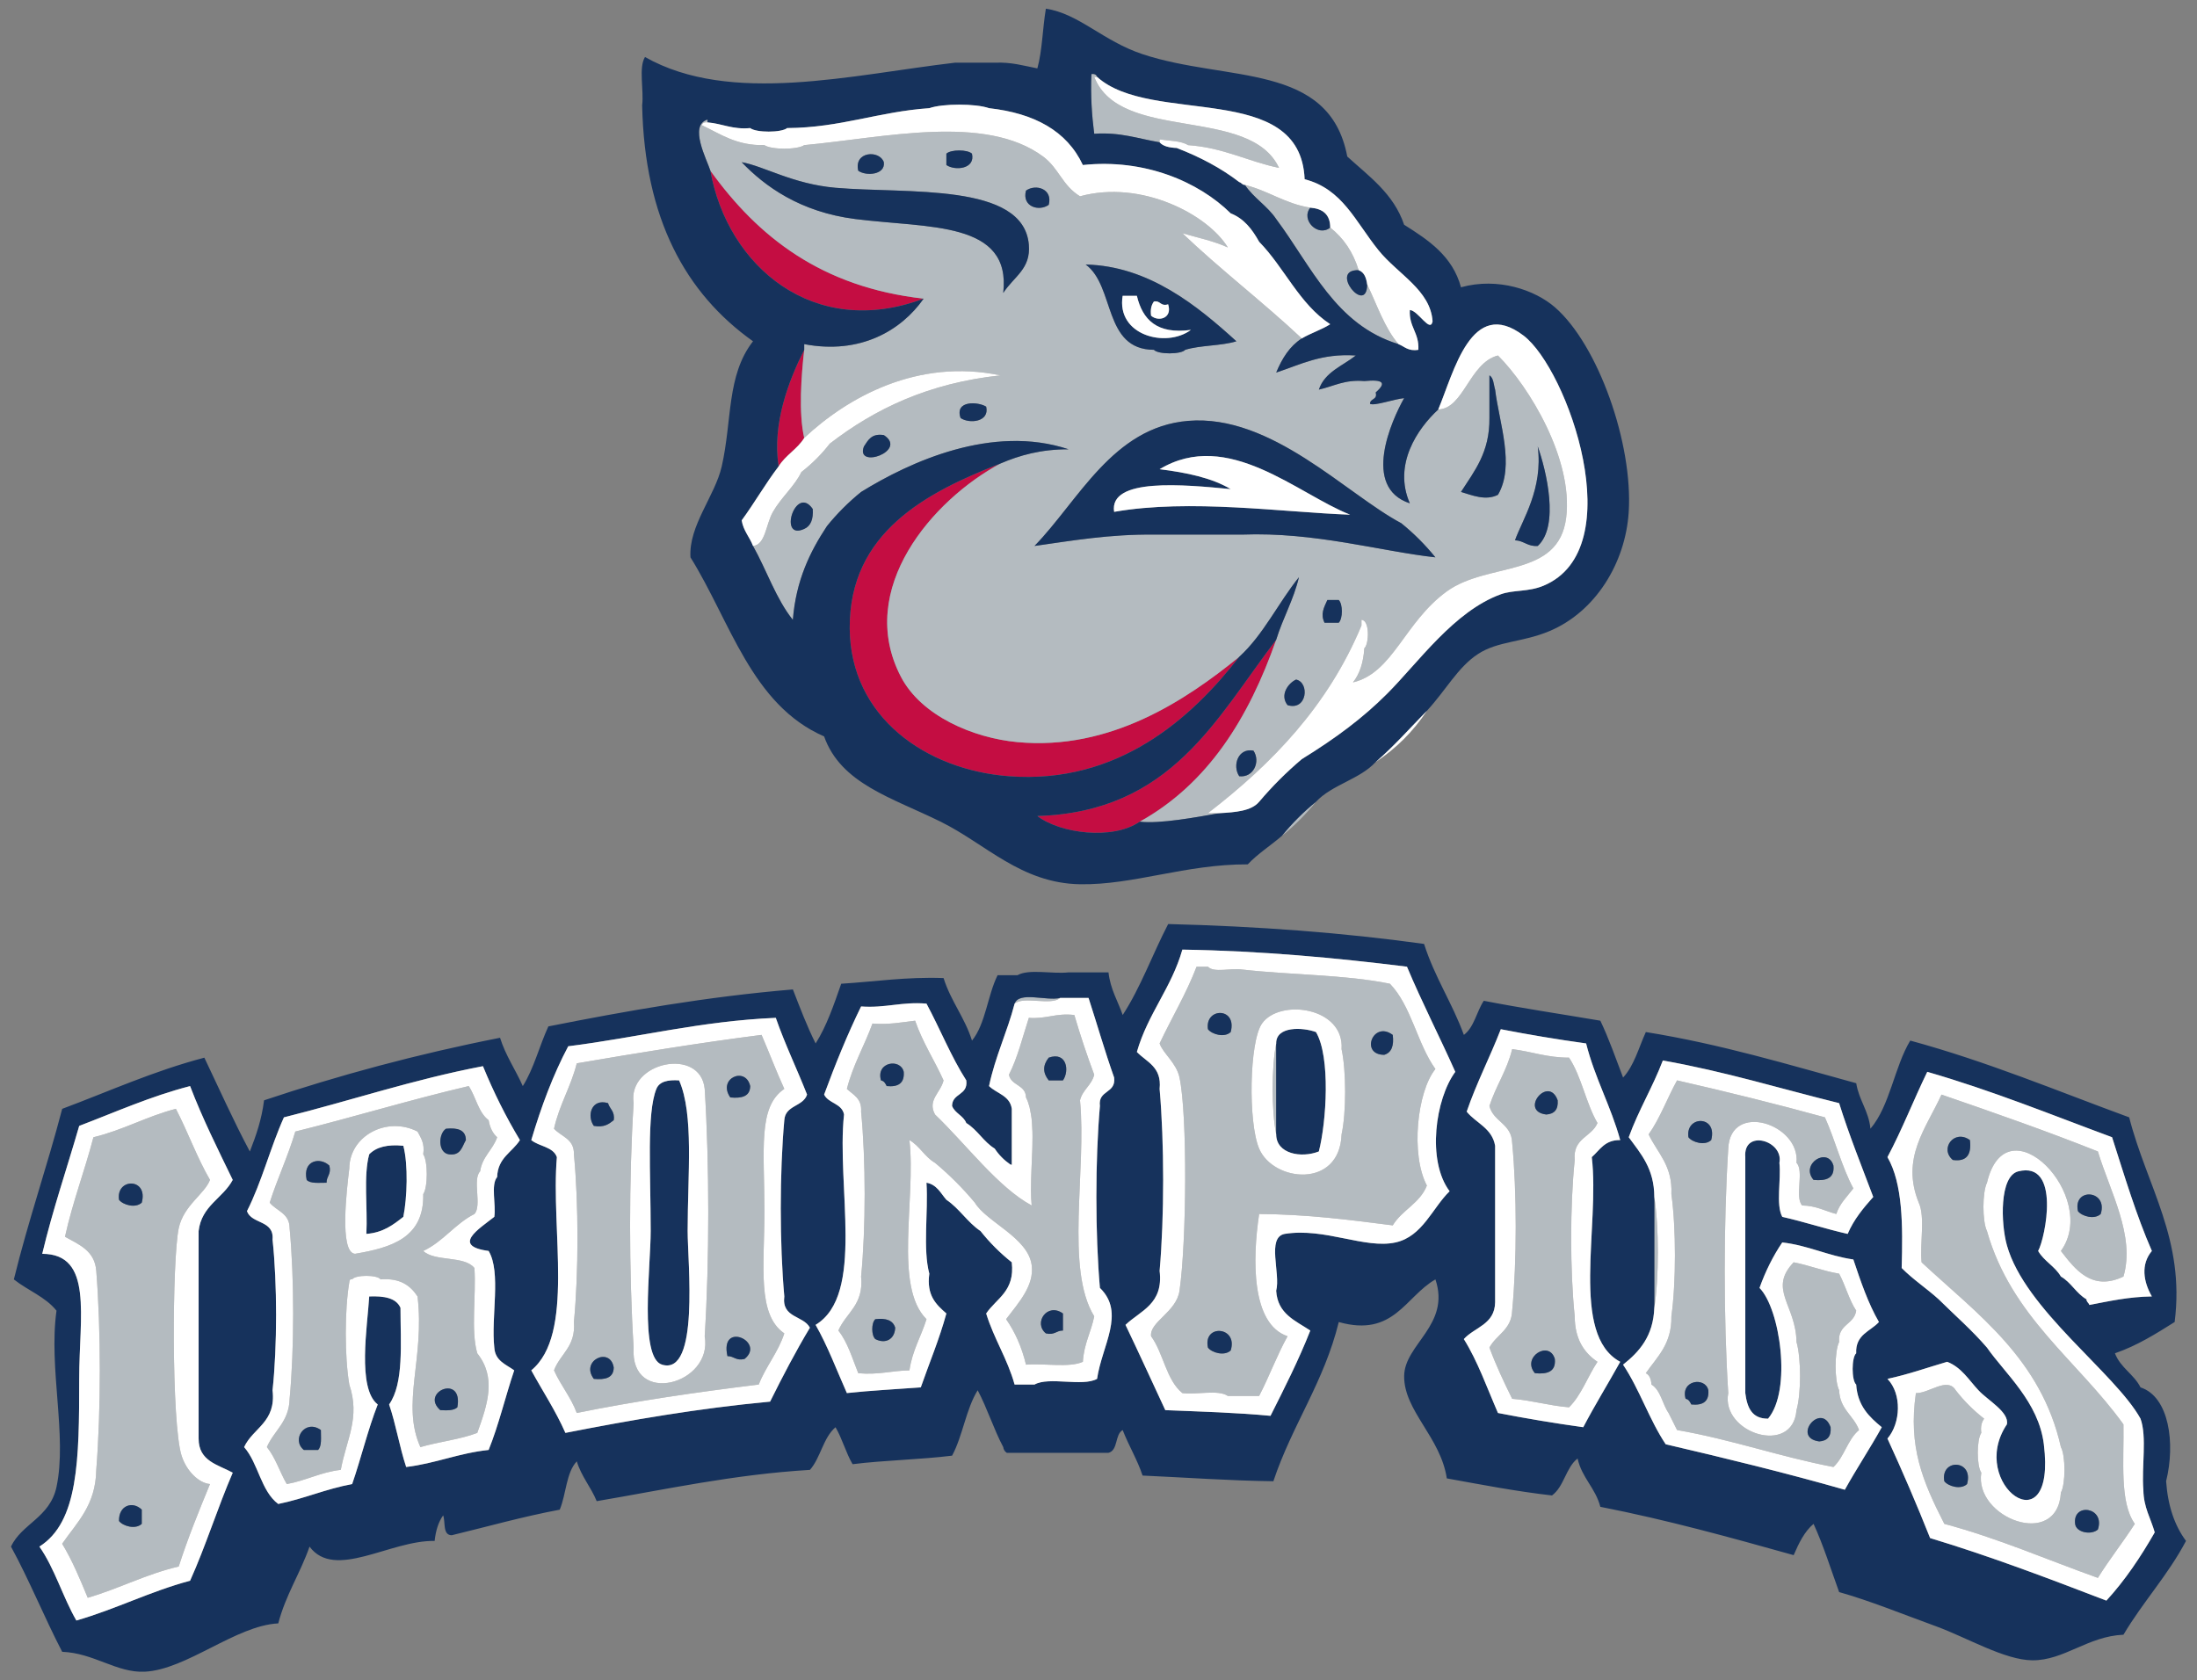 <?xml version="1.0" encoding="utf-8"?>
<!-- Generator: Adobe Illustrator 17.0.0, SVG Export Plug-In . SVG Version: 6.00 Build 0)  -->
<!DOCTYPE svg PUBLIC "-//W3C//DTD SVG 1.1//EN" "http://www.w3.org/Graphics/SVG/1.1/DTD/svg11.dtd">
<svg version="1.1" id="Layer_1" xmlns="http://www.w3.org/2000/svg" xmlns:xlink="http://www.w3.org/1999/xlink" x="0px" y="0px"
	 width="200px" height="153px" viewBox="0 0 200 153" style="enable-background:new 0 0 200 153;" xml:space="preserve">
<rect x="0" y="0" width="200" height="153" fill="#808080" stroke="none"/>
<path style="fill:#C40D42;" d="M116.175,58.249c-2.506,7.157-6.214,13.112-12.424,16.565c-2.468,1.7-7.252,1.071-9.317-0.517
	C106.655,73.922,110.715,65.385,116.175,58.249z M84.082,27.19c-9.307-1.045-15.077-5.629-19.412-11.647
	C66.211,24.23,74.079,30.956,84.082,27.19z M70.881,42.461c0.622-1.018,1.708-1.57,2.329-2.588c-0.523-2.264-0.262-5.71,0-8.023
	C71.822,34.602,70.272,38.572,70.881,42.461z M112.811,59.802c-4.855,3.945-11.727,8.554-20.188,7.765
	c-4.032-0.376-8.758-2.39-10.612-5.953c-4.157-7.989,2.901-16.115,9.059-19.412c-6.73,2.619-13.777,6.283-13.718,15.012
	c0.055,8.073,6.939,12.885,14.494,13.459C101.788,71.427,108.496,65.368,112.811,59.802z"/>
<path style="fill:#B4BBC0;" d="M193.305,129.685c-4.184-5.824-10.213-9.804-12.424-17.6c-0.43-0.871-0.43-3.529,0-4.4
	c1.781-7.531,10.3,1.285,6.73,6.212c1.269,1.638,2.804,3.717,5.694,2.329c1.084-3.691-1.205-7.692-2.329-11.388
	c-4.626-1.845-9.422-3.52-14.236-5.177c-1.402,3.087-3.717,5.762-2.071,9.836c0.601,1.297,0.09,3.707,0.26,5.434
	c5.098,4.737,10.875,8.796,12.682,16.824c0.43,0.786,0.43,3.356,0,4.142c-0.314,5.214-7.922,2.306-7.247-1.812
	c-0.43-0.615-0.43-3.008,0-3.623c-0.083-0.601,0.042-0.994,0.259-1.294c-0.972-0.755-1.834-1.617-2.588-2.588
	c-0.759-1.25-2.436,0.296-3.624,0.259c-0.708,4.881,0.603,8.02,2.588,11.905c4.966,1.333,9.334,3.263,13.977,4.918
	c1.061-1.7,2.283-3.238,3.365-4.918C192.935,136.784,193.361,132.994,193.305,129.685z M191.234,110.532
	c-0.573,0.542-1.724,0.203-2.071-0.26C188.685,108.089,191.934,108.333,191.234,110.532z M177.775,105.614
	c-1.235-1.015,0.123-2.844,1.553-1.811C179.48,105.077,179.077,105.795,177.775,105.614z M179.069,135.12
	c-0.572,0.542-1.724,0.203-2.071-0.259C176.62,132.779,179.706,132.858,179.069,135.12z M190.976,139.261
	c-0.609,0.532-1.989,0.268-2.071-0.518C188.663,136.78,191.676,137.205,190.976,139.261z M97.799,92.414
	c-1.668-0.202-2.549,0.384-4.141,0.259c-0.572,1.757-1.023,3.636-1.812,5.177c0.193,1.014,1.526,0.889,1.553,2.07
	c0.138,0.269,0.242,0.573,0.326,0.896c0.027,0.106,0.044,0.224,0.066,0.334c0.047,0.231,0.091,0.463,0.118,0.712
	c0.015,0.136,0.025,0.278,0.035,0.419c0.018,0.248,0.034,0.498,0.04,0.758c0.003,0.142,0.006,0.286,0.006,0.432
	c0,0.292-0.002,0.589-0.011,0.89c-0.003,0.11-0.005,0.219-0.009,0.33c-0.04,1.142-0.11,2.314-0.114,3.42
	c0,0.106-0.005,0.216-0.004,0.32c0,0.001,0,0.003,0,0.004s0,0.001,0,0.001s0,0,0,0.001c0.004,0.456,0.022,0.9,0.065,1.318
	c-3.041-1.627-5.975-5.58-8.8-8.282c-0.723-1.316,0.528-1.999,0.776-3.106c-0.832-1.842-1.9-3.449-2.588-5.435
	c-1.23,0.15-2.387,0.374-3.882,0.259c-0.734,2.027-1.773,3.749-2.329,5.954c0.577,0.544,1.381,0.861,1.294,2.07
	c0.431,4.401,0.431,10.611,0,15.012c0.261,2.59-1.371,3.288-2.071,4.917c0.843,1.054,1.267,2.528,1.812,3.883
	c1.81,0.17,3.047-0.232,4.659-0.26c0.259-1.812,1.064-3.077,1.553-4.659c-2.996-2.957-0.951-10.956-1.553-16.305
	c0.933,0.534,1.397,1.536,2.33,2.07c1.316,1.1,2.523,2.308,3.623,3.624c1.058,1.771,4.845,3.172,5.176,5.694
	c0.242,1.839-1.152,3.374-2.329,4.917c0.818,1.167,1.425,2.544,1.812,4.142c1.672-0.14,3.924,0.3,5.176-0.26
	c0.093-1.631,0.747-2.704,1.035-4.14c-2.666-4.322-0.681-13.295-1.294-19.67c0.238-0.97,1.055-1.362,1.294-2.329
	C98.953,96.091,98.348,94.281,97.799,92.414z M79.682,121.92c-0.369-0.345-0.369-1.467,0-1.812c0.986-0.122,1.616,0.11,1.812,0.777
	C81.449,121.971,80.579,122.385,79.682,121.92z M80.717,98.884c-0.115-0.23-0.227-0.462-0.518-0.517
	c-0.485-1.698,1.793-2.029,2.07-0.777C82.35,98.62,81.773,98.992,80.717,98.884z M96.764,121.143
	c-0.61-0.006-0.762,0.446-1.553,0.259c-1.166-0.945,0.12-2.847,1.553-1.811C96.764,120.108,96.764,120.626,96.764,121.143z
	 M96.764,98.367c-0.431,0-0.863,0-1.294,0c-0.554-0.695-0.554-1.375,0-2.071C97.121,95.714,97.37,97.507,96.764,98.367z
	 M92.364,91.379c0.41-1.143,2.886-0.22,4.142-0.518C95.68,91.589,93.204,90.666,92.364,91.379z M91.583,132.229
	c0.017,0.016,0.037,0.029,0.056,0.044c-0.017,0-0.034,0-0.052,0C91.59,132.254,91.581,132.247,91.583,132.229L91.583,132.229z
	 M19.117,107.426c-1.178-2.015-2.013-4.371-3.106-6.471c-2.673,0.691-4.793,1.937-7.506,2.588c-0.801,3.081-1.887,5.878-2.588,9.059
	c1.272,0.713,2.707,1.262,2.847,3.106c0.431,5.436,0.431,12.682,0,18.118c-0.048,3.23-1.766,4.791-3.106,6.729
	c0.916,1.5,1.622,3.21,2.329,4.918c2.874-0.836,5.277-2.143,8.283-2.848c0.84-2.611,1.84-5.061,2.847-7.506
	c-1.018-0.084-2.145-1.187-2.588-2.588c-0.93-2.941-0.859-17.884-0.259-20.706C16.713,109.744,18.629,108.716,19.117,107.426z
	 M12.905,138.743c-0.573,0.542-1.724,0.203-2.07-0.259c-0.044-1.417,1.23-1.855,2.07-1.035
	C12.905,137.881,12.905,138.312,12.905,138.743z M12.905,109.497c-0.573,0.542-1.724,0.203-2.07-0.259
	C10.535,107.233,13.523,107.215,12.905,109.497z M71.399,99.144c-0.731-1.598-1.368-3.291-2.071-4.918
	c-5.736,0.734-11.295,1.646-16.823,2.589c-0.534,2.14-1.587,3.762-2.071,5.953c0.653,0.727,1.849,0.911,1.812,2.329
	c0.431,4.487,0.431,10.783,0,15.27c0.181,2.252-1.249,2.892-1.812,4.4c0.61,1.375,1.535,2.435,2.071,3.882
	c5.304-1.079,10.877-1.89,16.565-2.588c0.658-1.672,1.755-2.904,2.329-4.659c-2.501-1.716-1.812-6.095-1.812-11.13
	C69.587,104.647,68.971,100.772,71.399,99.144z M68.293,98.884c-0.008,0.941-0.761,1.137-1.812,1.035
	C65.283,98.194,67.879,97.05,68.293,98.884z M54.058,125.544c-1.263-1.663,1.499-2.971,1.812-1.035
	C55.861,125.449,55.108,125.645,54.058,125.544z M54.058,102.509c-0.658-0.912-0.229-2.525,1.294-2.071
	c0.149,0.541,0.642,0.739,0.518,1.553C55.437,102.334,55.002,102.677,54.058,102.509z M57.681,122.697
	c-0.431-6.817-0.431-15.443,0-22.259c-0.584-3.744,6.084-5.159,6.47-1.294c0.432,6.902,0.432,15.615,0,22.517
	C64.93,126.061,57.325,128.099,57.681,122.697z M67.776,123.731c-0.791,0.187-0.943-0.264-1.553-0.259
	C65.492,120.224,69.732,122.167,67.776,123.731z M142.575,47.12c0.65-5.281-3.357-11.905-6.211-14.753
	c-2.611,0.669-3.097,4.839-5.436,4.918c-1.883,1.733-4.128,5.008-2.588,8.541c-4.405-1.448-1.662-7.55-0.518-9.577
	c-0.95,0.095-2.705,0.733-3.105,0.518c0.003-0.515,0.706-0.329,0.517-1.035c1.011-0.885,0.688-1.207-1.035-1.035
	c-1.796-0.158-2.799,0.48-4.14,0.776c0.544-1.612,2.161-2.152,3.364-3.106c-3.144-0.21-5.036,0.83-7.247,1.553
	c0.53-1.281,1.224-2.399,2.329-3.106c-3.514-3.302-7.385-6.247-10.87-9.576c1.405,0.406,2.902,0.721,4.14,1.294
	c-1.835-3.009-7.88-6.179-13.459-4.659c-1.628-0.999-1.915-2.55-3.365-3.623c-5.282-3.912-14.505-1.705-21.741-1.035
	c-0.615,0.43-3.008,0.43-3.623,0c-2.56,0.057-3.989-1.014-5.694-1.812c0.057-0.202,0.217-0.301,0.518-0.259c0-0.086,0-0.172,0-0.259
	c-1.74,0.512-0.051,3.674,0.259,4.659c4.335,6.018,10.105,10.601,19.412,11.647c-2.029,2.907-5.784,5.114-10.871,4.142
	c0,0.173,0,0.345,0,0.518c-0.262,2.314-0.523,5.759,0,8.023c3.935-3.694,10.321-7.281,17.859-5.694
	c-6.548,0.699-11.439,3.055-15.53,6.212c-0.754,0.971-1.617,1.834-2.588,2.588c-0.608,1.277-1.85,2.326-2.588,3.624
	c-0.66,1.16-0.67,2.991-1.812,3.106c1.241,2.21,2.089,4.813,3.624,6.729c0.285-3.597,1.56-6.204,3.106-8.541
	c0.927-1.144,1.962-2.179,3.106-3.106c4.438-2.743,11.946-6.196,18.894-3.883c-2.514-0.012-4.46,0.544-6.212,1.294
	c-6.158,3.297-13.216,11.424-9.059,19.412c1.854,3.563,6.579,5.577,10.612,5.953c8.461,0.789,15.333-3.82,20.188-7.765
	c2.21-2.017,3.548-4.907,5.436-7.247c-0.498,2.089-1.464,3.712-2.071,5.694c-2.506,7.157-6.214,13.112-12.424,16.565
	c1.851,0.209,5.117-0.402,7.248-0.776c-0.345,0-0.691,0-1.035,0c5.847-4.507,10.935-9.771,13.976-17.082c0-0.173,0-0.346,0-0.518
	c0.773,0.018,0.692,2.221,0.259,2.589c-0.082,1.297-0.422,2.338-1.035,3.105c3.665-0.877,4.668-5.468,8.542-8.283
	C135.454,51.126,141.893,52.673,142.575,47.12z M73.211,48.156c-2.408,1.117-0.793-4.103,0.777-1.812
	C74.046,47.264,73.813,47.894,73.211,48.156z M78.646,40.649c0.379-0.57,0.686-1.212,1.812-1.035
	C82.691,41.058,77.833,42.761,78.646,40.649z M87.446,38.061c-0.571-1.64,1.621-1.491,2.329-1.035
	C90.103,38.422,88.248,38.609,87.446,38.061z M86.152,13.99c0.42-0.389,1.91-0.389,2.329,0c0.328,1.396-1.528,1.584-2.329,1.036
	C86.152,14.681,86.152,14.336,86.152,13.99z M80.458,14.767c0.159,1.158-1.625,1.292-2.329,0.777
	C77.71,13.762,80.079,13.64,80.458,14.767z M91.328,26.673c0.756-6.566-6.777-5.885-13.459-6.729
	c-5.032-0.637-8.251-2.983-10.352-5.177c2.043,0.364,4.654,1.991,8.541,2.329c6.505,0.567,17.111-0.51,17.6,5.177
	C93.849,24.487,92.33,25.145,91.328,26.673z M95.47,18.649c-0.889,0.635-2.462,0.166-2.071-1.294
	C94.287,16.72,95.861,17.19,95.47,18.649z M112.811,70.673c-0.642-0.963-0.112-2.594,1.294-2.329
	C114.775,69.335,114.113,70.833,112.811,70.673z M112.552,31.073c-1.382,0.431-3.276,0.347-4.659,0.777
	c-0.363,0.429-2.485,0.429-2.848,0c-4.637-0.022-3.522-5.796-6.211-7.765C104.576,24.209,109.028,27.867,112.552,31.073z
	 M117.211,64.202c-0.743-0.932,0.083-2.025,0.777-2.329C119.241,62.142,118.995,64.744,117.211,64.202z M121.869,56.697
	c-0.432,0-0.862,0-1.294,0c-0.379-0.793-0.07-1.349,0.259-2.071c0.345,0,0.69,0,1.035,0
	C122.251,55.002,122.251,56.319,121.869,56.697z M113.069,48.673c-2.675,0-5.349,0-8.023,0c-4.008-0.04-7.396,0.541-10.871,1.035
	c4.014-4.126,7.116-10.813,13.977-11.388c7.581-0.635,14.367,6.636,19.412,9.318c1.144,0.927,2.179,1.962,3.106,3.106
	C125.695,50.197,119.709,48.419,113.069,48.673z M136.364,45.049c-1.118,0.575-2.367,0.036-3.365-0.259
	c1.21-1.895,2.624-3.588,2.588-6.729c0-1.294,0-2.588,0-3.882c0.385,0.219,0.375,0.834,0.518,1.294
	C136.472,38.484,137.928,42.39,136.364,45.049z M139.987,49.708c-0.932,0.069-1.247-0.478-2.071-0.518
	c0.659-1.865,2.573-4.657,2.071-8.541C140.769,42.853,141.978,47.892,139.987,49.708z M45.258,103.543
	c-0.413-0.362-0.661-0.891-0.776-1.553c-0.939-0.7-1.158-2.121-1.812-3.106c-5.385,1.259-10.463,2.824-15.788,4.142
	c-0.668,2.265-1.62,4.246-2.329,6.471c0.612,0.768,1.809,0.952,1.812,2.329c0.431,4.573,0.431,10.956,0,15.53
	c-0.05,2.107-1.422,2.89-2.071,4.399c0.781,0.945,1.177,2.276,1.812,3.365c1.756-0.313,3.062-1.078,4.917-1.294
	c0.52-2.81,1.788-4.725,0.776-7.765c-0.431-2.503-0.431-6.813,0-9.317c0.015-0.158,0.039-0.306,0.259-0.259
	c0.279-0.429,2.309-0.429,2.588,0c1.78-0.14,2.716,0.563,3.365,1.553c0.672,5.664-1.515,9.772,0.259,13.718
	c1.666-0.49,3.619-0.694,5.177-1.294c0.962-2.658,1.745-5.041,0-7.247c-0.602-2.073-0.088-5.261-0.259-7.765
	c-0.919-1.152-3.589-0.553-4.659-1.553c1.824-0.85,2.883-2.467,4.659-3.365c0.706-0.761-0.204-3.139,0.518-3.883
	C43.904,105.296,44.862,104.701,45.258,103.543z M28.952,132.014c-0.431,0-0.862,0-1.294,0c-1.166-0.946,0.119-2.847,1.553-1.812
	C29.208,130.89,29.309,131.68,28.952,132.014z M29.729,107.685c-0.688-0.003-1.478,0.099-1.812-0.259
	c-0.389-1.8,1.238-2.107,2.071-1.294C30.175,106.923,29.723,107.075,29.729,107.685z M41.634,128.131
	c-0.306,0.298-0.915,0.293-1.553,0.259C38.209,126.741,42.197,125.05,41.634,128.131z M38.528,108.72
	c0.093,3.975-2.888,4.877-6.212,5.436c-1.454-0.104-0.735-5.989-0.518-7.765c0.017-2.992,3.438-4.791,6.212-3.365
	c0.295,0.568,0.668,1.057,0.518,2.071C38.958,105.712,38.958,108.104,38.528,108.72z M40.858,105.097
	c-1.01-0.147-0.96-1.875-0.259-2.329c1.051-0.102,1.803,0.094,1.812,1.035C42.058,104.398,41.957,105.247,40.858,105.097z
	 M116.175,95.002c0,2.761,0,5.521,0,8.282C115.745,101.125,115.745,97.162,116.175,95.002z M99.61,12.179
	c-0.218-1.68-0.337-3.459-0.259-5.435c0.301-0.042,0.46,0.057,0.518,0.259c-0.086,0-0.173,0-0.26,0
	c2.362,6.007,14.15,2.587,16.824,8.282c-2.862-0.589-5.052-1.85-8.282-2.071c-0.635-0.401-1.685-0.386-2.588-0.518
	c0,0.086,0,0.173,0,0.259C103.638,12.637,102.017,12.016,99.61,12.179z M119.282,18.908c-0.902,1.108,0.703,2.714,1.811,1.812
	c1.208,0.95,2.085,2.23,2.589,3.882c-2.765-0.092,0.746,4.18,0.776,1.294c0.899,1.862,1.573,3.95,2.848,5.436
	c-5.745-1.761-7.921-7.091-11.13-11.388c-0.796-1.189-2.052-1.917-2.847-3.106C115.474,17.367,116.969,18.546,119.282,18.908z
	 M150.599,108.978c0.432,2.763,0.432,7.331,0,10.094C150.599,115.708,150.599,112.343,150.599,108.978z M119.799,73.003
	c-0.927,1.143-1.962,2.178-3.106,3.105C117.621,74.965,118.655,73.93,119.799,73.003z M167.422,122.179
	c-0.141-1.608,1.369-1.566,1.554-2.848c-0.654-0.986-0.98-2.299-1.554-3.365c-1.482-0.243-2.692-0.758-4.141-1.035
	c-2.344,2.46,0.215,3.884,0.259,7.248c0.431,1.471,0.431,4.74,0,6.211c-0.328,4.214-6.914,2.084-6.212-1.553
	c-0.431-6.816-0.431-15.442,0-22.259c0.178-4.321,6.57-2.238,6.212,1.294c0.722,0.745-0.188,3.122,0.517,3.883
	c1.274,0.021,2.081,0.507,3.106,0.777c0.319-0.975,0.997-1.591,1.554-2.329c-1.057-1.963-1.651-4.39-2.589-6.471
	c-4.399-1.209-8.892-2.323-13.459-3.365c-0.893,1.609-1.551,3.453-2.588,4.917c0.801,1.701,2.186,2.818,2.071,5.435
	c0.431,3.107,0.431,8.022,0,11.13c0.043,2.545-1.307,3.697-2.329,5.177c0.347,0.17,0.481,0.553,0.517,1.034
	c0.849,0.531,0.989,1.772,1.553,2.588c0.249,0.529,0.529,1.024,0.777,1.554c5,0.867,9.31,2.425,14.236,3.365
	c0.985-0.913,1.288-2.508,2.329-3.365c-0.485-1.327-1.747-1.877-1.812-3.623C166.993,125.708,166.993,123.05,167.422,122.179z
	 M166.905,106.132c0.114,1.149-0.662,1.408-1.812,1.294C163.847,105.974,166.4,104.378,166.905,106.132z M153.963,127.873
	c-0.115-0.231-0.227-0.463-0.517-0.517c-0.485-1.698,1.793-2.03,2.071-0.777C155.597,127.607,155.02,127.979,153.963,127.873z
	 M155.775,103.803c-0.573,0.542-1.724,0.202-2.071-0.26C153.405,101.539,156.393,101.521,155.775,103.803z M165.611,131.238
	c-2.547-0.334,0.182-3.645,1.035-1.294C166.714,130.787,166.339,131.189,165.611,131.238z M145.423,102.249
	c-1.05-1.797-1.452-4.241-2.589-5.953c-1.988,0.004-3.413-0.555-5.176-0.776c-0.47,1.946-1.484,3.347-2.071,5.176
	c0.357,1.454,2.023,1.6,2.071,3.365c0.431,4.487,0.431,10.783,0,15.27c-0.06,1.752-1.443,2.18-2.071,3.366
	c0.609,1.634,1.327,3.16,2.071,4.659c1.835,0.149,3.341,0.627,5.176,0.776c1.13-1.114,1.692-2.795,2.589-4.142
	c-1.233-0.836-2.063-2.078-2.071-4.14c-0.431-4.143-0.431-10.093,0-14.236C143.158,103.609,144.896,103.534,145.423,102.249z
	 M139.729,125.026c-1.246-1.452,1.307-3.047,1.812-1.295C141.654,124.881,140.878,125.141,139.729,125.026z M140.764,101.473
	c-2.51-0.297,0.202-3.626,1.035-1.294C141.867,101.023,141.492,101.424,140.764,101.473z M126.528,89.567
	c-4.081-0.836-9.044-0.791-13.459-1.294c-0.956-0.165-2.578,0.335-3.105-0.259c-0.345,0-0.69,0-1.035,0
	c-0.957,2.494-2.261,4.641-3.365,6.988c0.3,0.91,1.524,1.757,1.811,3.106c0.732,3.431,0.642,14.983,0,19.412
	c-0.281,1.95-2.752,2.835-2.588,4.141c1.13,1.546,1.372,3.978,2.848,5.177c1.298,0.168,3.272-0.339,4.14,0.259
	c0.949,0,1.898,0,2.848,0c0.917-1.757,1.629-3.719,2.588-5.435c-3.295-1.105-3.213-6.966-2.588-11.129
	c4.374,0.025,8.264,0.535,12.164,1.035c0.843-1.4,2.477-2.009,3.106-3.624c-1.495-2.838-0.891-8.551,0.777-10.611
	C129.01,95.022,128.482,91.582,126.528,89.567z M112.034,93.967c-0.572,0.542-1.724,0.203-2.07-0.259
	C109.664,91.703,112.652,91.685,112.034,93.967z M112.034,122.956c-0.572,0.541-1.724,0.203-2.07-0.259
	C109.485,120.513,112.734,120.757,112.034,122.956z M122.128,103.284c-0.178,4.977-6.218,4.329-7.505,1.294
	c-1.013-2.388-0.895-9.744,0.259-11.388c1.609-2.292,7.501-1.503,7.247,2.33C122.56,97.507,122.56,101.297,122.128,103.284z
	 M126.011,96.038c-2.232,0.003-1.016-3.158,0.776-1.812C126.91,95.211,126.677,95.842,126.011,96.038z"/>
<path style="fill:#16325C;" d="M123.682,24.602c0.511,0.179,0.689,0.69,0.776,1.294C124.428,28.783,120.917,24.511,123.682,24.602z
	 M198.999,140.297c-1.636,3.109-3.93,5.561-5.694,8.541c-3.246,0.136-5.397,2.345-8.282,2.329c-2.53-0.013-5.993-2.085-8.8-3.105
	c-3.139-1.142-5.958-2.302-8.8-3.106c-0.759-2.089-1.433-4.261-2.329-6.212c-0.841,0.712-1.342,1.764-1.811,2.848
	c-5.732-1.602-11.468-3.199-17.6-4.4c-0.442-1.716-1.68-2.633-2.071-4.4c-1.069,0.829-1.23,2.565-2.329,3.365
	c-3.33-0.38-6.433-0.987-9.576-1.553c-0.558-3.75-3.91-6.144-3.883-9.317c0.025-2.907,4.238-4.637,2.848-8.8
	c-2.762,1.579-3.787,5.29-8.8,3.882c-1.339,5.477-4.252,9.38-5.953,14.494c-4.088-0.053-7.942-0.341-11.906-0.517
	c-0.496-1.488-1.259-2.71-1.811-4.142c-0.728,0.394-0.398,1.846-1.294,2.071c-1.64,0-3.279,0-4.918,0c-1.45,0-2.899,0-4.348,0
	c-0.019-0.015-0.039-0.028-0.056-0.044c0.012-0.133-0.005-0.238-0.048-0.317c0.042,0.079,0.059,0.184,0.047,0.317
	c-0.139-0.123-0.233-0.276-0.254-0.474c-0.869-1.632-1.46-3.544-2.329-5.176c-1.061,1.699-1.361,4.16-2.329,5.953
	c-2.917,0.361-6.143,0.414-9.059,0.777c-0.608-1.031-0.945-2.333-1.553-3.365c-1.123,0.947-1.356,2.785-2.329,3.882
	c-6.994,0.426-13.067,1.772-19.412,2.848c-0.524-1.288-1.39-2.233-1.812-3.623c-0.972,1.012-0.964,3.004-1.553,4.399
	c-3.412,0.642-6.57,1.541-9.835,2.329c-0.843-0.02-0.552-1.173-0.777-1.811c-0.433,0.602-0.676,1.394-0.776,2.329
	c-4.027-0.086-9.092,3.605-11.388,0.517c-0.847,2.432-2.17,4.387-2.847,6.989c-3.858,0.19-8.359,4.223-12.165,4.399
	c-2.545,0.118-4.628-1.705-7.506-1.811c-1.621-3.124-2.983-6.507-4.659-9.577c0.964-2.086,3.546-2.636,4.142-5.434
	c0.988-4.644-0.733-10.8,0-16.048c-0.992-1.251-2.634-1.853-3.882-2.847c1.305-5.338,3.026-10.26,4.4-15.53
	c4.271-1.595,8.295-3.438,12.941-4.659c1.366,2.863,2.669,5.787,4.142,8.542c0.558-1.426,1.075-2.894,1.294-4.659
	c6.786-2.273,13.914-4.204,21.482-5.695c0.515,1.643,1.412,2.903,2.071,4.4c1.005-1.583,1.511-3.665,2.329-5.435
	c7.13-1.412,14.38-2.703,22.259-3.365c0.651,1.678,1.289,3.369,2.07,4.917c1.005-1.583,1.659-3.518,2.329-5.436
	c3.087-0.191,5.918-0.64,9.318-0.517c0.658,2.102,1.929,3.592,2.588,5.694c1.238-1.524,1.414-4.108,2.329-5.954
	c0.604,0,1.208,0,1.812,0c1.04-0.599,3.189-0.09,4.659-0.259c1.208,0,2.415,0,3.624,0c0.176,1.55,0.851,2.6,1.294,3.883
	c1.634-2.507,2.724-5.559,4.14-8.283c8.165,0.205,15.951,0.787,23.295,1.812c0.956,3.013,2.564,5.373,3.623,8.282
	c0.939-0.699,1.158-2.12,1.812-3.106c3.465,0.676,7.072,1.211,10.611,1.812c0.782,1.635,1.402,3.429,2.071,5.177
	c1-1.071,1.424-2.717,2.071-4.142c6.838,1.099,12.922,2.952,19.153,4.659c0.251,1.562,1.128,2.495,1.294,4.142
	c1.784-2.098,2.165-5.599,3.623-8.024c7.053,1.921,13.362,4.582,19.93,6.988c1.628,6.342,5.097,11.08,4.14,18.635
	c-1.697,1.064-3.383,2.138-5.436,2.848c0.497,1.315,1.723,1.901,2.329,3.105c2.608,0.845,3.184,5.097,2.329,8.542
	C197.346,137.118,197.969,138.91,198.999,140.297z M18.081,130.978c0-6.298,0-12.596,0-18.894c0.268-2.32,2.206-2.971,3.106-4.659
	c-1.352-2.79-2.735-5.548-3.882-8.542c-3.632,0.941-6.781,2.365-10.094,3.624c-1.12,3.883-2.403,7.605-3.365,11.647
	c4.664,0.017,3.365,5.67,3.365,11.388c0,7.396-0.068,13.023-3.623,15.27c1.388,1.976,2.131,4.598,3.365,6.729
	c3.615-1.043,6.68-2.638,10.353-3.623c1.423-3.15,2.501-6.644,3.882-9.836C19.853,133.348,18.079,133.052,18.081,130.978z
	 M45.258,107.167c0.049-1.763,1.373-2.252,2.071-3.365c-1.266-2.1-2.387-4.342-3.365-6.73c-6.374,1.217-12.042,3.142-18.118,4.659
	c-1.234,2.734-2.024,5.914-3.365,8.541c0.432,1.207,2.487,0.793,2.329,2.589c0.431,3.969,0.431,9.748,0,13.718
	c0.342,2.93-1.771,3.405-2.588,5.176c1.294,1.467,1.524,3.997,3.106,5.177c2.368-0.479,4.325-1.37,6.729-1.812
	c0.821-2.371,1.429-4.955,2.329-7.247c-1.897-1.469-0.932-7.176-0.776-9.836c1.349-0.055,2.455,0.133,2.847,1.035
	c0.004,3.282,0.317,6.875-1.035,8.8c0.616,1.8,0.95,3.882,1.553,5.694c2.693-0.326,4.776-1.263,7.506-1.553
	c0.921-2.272,1.523-4.862,2.329-7.248c-0.752-0.542-1.735-0.853-1.812-2.07c-0.313-2.794,0.645-6.858-0.518-8.8
	c-3.419-0.46-0.856-2.02,0.518-3.106C45.166,109.664,44.662,107.865,45.258,107.167z M73.728,120.885
	c-0.594-1.131-2.585-0.865-2.329-2.848c-0.431-4.745-0.431-11.301,0-16.047c0.084-1.382,1.712-1.221,2.071-2.329
	c-0.926-2.352-1.999-4.557-2.847-6.988c-6.866,0.294-12.532,1.789-18.894,2.588c-1.377,2.592-2.455,5.482-3.364,8.542
	c0.705,0.589,1.993,0.595,2.329,1.553c-0.564,6.684,1.643,16.136-2.329,19.412c1.035,1.899,2.21,3.657,3.106,5.694
	c5.985-1.176,12.087-2.234,18.635-2.847C71.251,125.309,72.433,123.04,73.728,120.885z M100.129,100.696
	c-0.187-1.481,1.481-1.107,1.294-2.588c-0.838-2.355-1.546-4.839-2.329-7.248c-0.863,0-1.726,0-2.588,0
	c-1.255,0.298-3.731-0.625-4.142,0.518c-0.677,2.602-1.76,4.796-2.329,7.505c0.696,0.684,1.901,0.86,2.071,2.071
	c0,1.701,0,3.402,0,5.103c-0.043-0.011-0.087-0.022-0.13-0.036c-0.003-0.001-0.006-0.002-0.01-0.003
	c-0.003-0.003-0.006-0.006-0.01-0.008c-0.274-0.193-0.533-0.403-0.763-0.641c-0.238-0.24-0.453-0.503-0.642-0.793
	c-1.018-0.621-1.57-1.708-2.588-2.329c-0.268-0.681-1.026-0.871-1.294-1.553c0.013-1.195,1.475-0.941,1.294-2.329
	c-1.382-2.155-2.386-4.688-3.623-6.988c-2.261-0.19-3.719,0.422-5.953,0.259c-1.248,2.548-2.342,5.251-3.365,8.023
	c0.396,0.813,1.622,0.794,1.812,1.812c-0.7,6.548,1.927,16.422-2.588,19.153c1.098,1.922,1.918,4.122,2.847,6.211
	c2.181-0.235,4.483-0.348,6.729-0.518c0.781-2.239,1.68-4.358,2.329-6.729c-0.919-0.807-1.825-1.626-1.553-3.624
	c-0.602-2.244-0.087-5.607-0.259-8.282c0.952,0.17,1.289,0.955,1.812,1.554c1.189,0.795,1.917,2.052,3.106,2.846
	c0.84,1.057,1.79,2.006,2.847,2.847c0.305,2.635-1.39,3.27-2.329,4.66c0.708,2.311,1.929,4.109,2.588,6.47c0.604,0,1.208,0,1.812,0
	c1.323-0.748,4.363,0.222,5.695-0.517c0.444-3.051,2.61-5.997,0.259-8.282C99.697,112.342,99.697,105.615,100.129,100.696z
	 M132.48,97.59c-1.435-3.222-3.023-6.294-4.4-9.576c-6.528-0.806-13.227-1.439-20.446-1.554c-0.995,3.492-3.142,5.831-4.142,9.318
	c0.886,0.925,2.281,1.343,2.071,3.365c0.431,4.918,0.431,11.646,0,16.564c0.365,3.04-1.739,3.611-3.106,4.918
	c1.229,2.566,2.416,5.175,3.623,7.764c3.232,0.133,6.507,0.223,9.577,0.518c1.27-2.525,2.549-5.043,3.623-7.765
	c-1.345-0.898-2.98-1.507-3.106-3.623c0.418-1.568-0.896-4.865,0.777-5.177c3.675-0.587,7.295,1.396,10.094,0.777
	c2.453-0.543,3.358-3.153,4.917-4.659C129.864,105.662,130.678,100.024,132.48,97.59z M144.905,105.355
	c0.734-0.647,1.179-1.582,2.589-1.553c-0.858-3.111-2.306-5.631-3.106-8.8c-2.653-0.367-5.238-0.802-7.765-1.294
	c-0.988,2.549-2.203,4.872-3.106,7.505c0.849,1.049,2.31,1.487,2.589,3.106c0,4.745,0,9.49,0,14.236
	c-0.025,2.047-1.869,2.273-2.848,3.365c1.262,2.016,2.113,4.445,3.106,6.729c2.526,0.493,5.112,0.927,7.765,1.295
	c1.067-2.039,2.257-3.955,3.365-5.954C142.894,121.514,145.653,111.682,144.905,105.355z M171.305,129.944
	c-1.138-0.933-2.202-1.939-2.329-3.883c-0.43-0.362-0.43-2.484,0-2.846c-0.081-1.72,1.29-1.988,2.071-2.848
	c-0.981-1.695-1.659-3.69-2.329-5.694c-2.336-0.338-4.076-1.273-6.471-1.553c-0.835,1.235-1.525,2.617-2.071,4.142
	c1.875,1.895,2.96,9.313,0.777,11.905c-1.481,0.014-1.906-1.028-2.071-2.329c0-7.161,0-14.321,0-21.482
	c-0.212-2.59,3.512-1.52,3.105,0.517c0.17,1.557-0.34,3.792,0.26,4.918c2.04,0.46,3.912,1.092,5.953,1.553
	c0.568-1.33,1.435-2.36,2.329-3.365c-1.061-2.82-2.18-5.585-3.106-8.541c-5.33-1.313-10.403-2.884-16.047-3.883
	c-0.929,2.437-2.21,4.519-3.106,6.988c1.094,1.495,2.323,2.853,2.329,5.435c0,3.365,0,6.729,0,10.094
	c-0.095,2.578-1.354,3.995-2.846,5.177c1.489,2.22,2.395,5.024,3.882,7.247c5.527,1.289,11.004,2.628,16.307,4.142
	C169.019,133.696,170.227,131.885,171.305,129.944z M196.152,139.52c-0.358-1.282-1.017-2.263-1.035-3.882
	c-0.171-2.073,0.342-4.829-0.26-6.471c-2.327-4.194-10.524-9.924-12.164-15.788c-0.554-1.979-0.691-6.297,1.035-6.729
	c3.898-0.976,2.468,6.079,1.811,7.248c0.534,0.932,1.537,1.396,2.071,2.329c0.933,0.534,1.396,1.536,2.329,2.071
	c-0.001,0.259,0.21,0.307,0.259,0.517c1.811-0.346,3.569-0.745,5.694-0.777c-0.776-1.342-1.027-2.917,0-4.141
	c-1.419-3.239-2.491-6.826-3.623-10.354c-5.542-2.05-10.93-4.254-16.824-5.953c-1.242,2.554-2.303,5.289-3.623,7.765
	c1.391,2.405,1.407,6.185,1.294,10.094c1.026,1.044,2.28,1.862,3.365,2.848c1.476,1.457,3.045,2.822,4.4,4.4
	c1.635,2.354,4.7,4.941,5.177,8.799c1.185,9.572-7.015,3.633-3.365-1.811c0.243-1.112-1.762-2.202-2.589-3.106
	c-0.878-0.934-1.539-2.085-2.847-2.589c-1.803,0.526-3.517,1.143-5.435,1.554c1.327,1.377,1.208,4.026,0,5.435
	c1.359,2.956,2.655,5.974,3.883,9.06c5.566,1.681,10.808,3.685,16.047,5.694C193.445,143.887,194.864,141.77,196.152,139.52z
	 M121.093,20.72c0.001-1.208-0.694-1.721-1.811-1.812C118.38,20.016,119.985,21.622,121.093,20.72z M58.717,5.191
	c7.787,4.416,18.861,1.606,28.211,0.518c1.208,0,2.416,0,3.624,0c1.537-0.07,2.651,0.282,3.882,0.518
	c0.45-1.62,0.476-3.665,0.776-5.436c3.017,0.453,5.186,2.941,8.8,4.141c7.68,2.551,17.012,0.715,18.636,9.318
	c1.982,1.813,4.218,3.374,5.176,6.212c2.221,1.402,4.405,2.842,5.177,5.694c3.384-0.938,6.748,0.257,8.542,1.812
	c3.948,3.426,7.117,12.413,6.728,18.635c-0.289,4.641-3.019,9.112-7.247,10.87c-2.463,1.025-4.645,0.883-6.471,2.071
	c-1.84,1.197-2.933,3.313-4.659,5.176c-1.537,1.569-2.993,3.219-4.659,4.659c-1.443,1.577-3.98,2.059-5.436,3.624
	c-1.144,0.927-2.178,1.962-3.106,3.105c-1.018,0.879-2.182,1.613-3.105,2.589c-5.671-0.02-10.385,1.893-15.271,1.811
	c-5.367-0.09-8.566-3.661-12.683-5.694c-4.458-2.201-9.076-3.451-10.611-7.765c-6.608-2.882-8.523-10.457-12.165-16.305
	c-0.18-2.874,2.236-5.593,2.847-8.283c0.955-4.201,0.43-8.285,2.847-11.388c-6.149-4.374-9.877-11.172-10.092-21.483
	C58.627,8.206,58.118,6.145,58.717,5.191z M99.61,12.179c2.407-0.163,4.028,0.459,5.954,0.777c0.318,0.371,0.89,0.49,1.553,0.517
	c2.119,0.815,4.037,1.83,5.694,3.106c0.21,0.049,0.259,0.26,0.518,0.259c0.795,1.189,2.051,1.917,2.847,3.106
	c3.209,4.298,5.385,9.627,11.13,11.388c0.559,0.217,0.882,0.67,1.811,0.518c0.09-1.557-0.866-2.067-0.776-3.624
	c0.764,0.043,1.852,2.128,2.071,1.035c-0.186-2.849-3.16-4.291-4.918-6.47c-2.129-2.64-3.279-5.584-6.729-6.471
	c-0.379-9.025-13.953-4.855-18.893-9.317c-0.058-0.202-0.217-0.301-0.518-0.259C99.273,8.72,99.393,10.499,99.61,12.179z
	 M64.669,15.544c1.541,8.687,9.41,15.412,19.412,11.647c-2.029,2.907-5.784,5.114-10.871,4.142c0,0.173,0,0.345,0,0.518
	c-1.389,2.752-2.939,6.722-2.329,10.611c-1.195,1.566-2.197,3.325-3.364,4.918c0.161,0.96,0.727,1.516,1.035,2.329
	c1.241,2.21,2.089,4.813,3.624,6.729c0.285-3.597,1.56-6.204,3.106-8.541c0.927-1.144,1.962-2.179,3.106-3.106
	c4.438-2.743,11.946-6.196,18.894-3.883c-2.514-0.012-4.46,0.544-6.212,1.294c-6.73,2.619-13.777,6.283-13.718,15.012
	c0.055,8.073,6.939,12.885,14.494,13.459c9.942,0.754,16.65-5.305,20.965-10.871c2.21-2.017,3.548-4.907,5.436-7.247
	c-0.498,2.089-1.464,3.712-2.071,5.694c-5.46,7.136-9.52,15.673-21.741,16.048c2.066,1.588,6.85,2.217,9.317,0.517
	c1.851,0.209,5.117-0.402,7.248-0.776c1.471-0.081,2.913-0.193,3.623-1.035c1.186-1.402,2.48-2.697,3.882-3.883
	c3.13-1.934,5.557-3.745,7.765-5.953c2.851-2.851,6.091-7.511,10.353-9.059c1.145-0.416,2.497-0.2,3.882-0.777
	c8.02-3.341,2.197-19.734-1.811-22.776c-4.754-3.608-6.337,3.335-7.765,6.729c-1.883,1.733-4.128,5.008-2.588,8.541
	c-4.405-1.448-1.662-7.55-0.518-9.577c-0.95,0.095-2.705,0.733-3.105,0.518c0.003-0.515,0.706-0.329,0.517-1.035
	c1.011-0.885,0.688-1.207-1.035-1.035c-1.796-0.158-2.799,0.48-4.14,0.776c0.544-1.612,2.161-2.152,3.364-3.106
	c-3.144-0.21-5.036,0.83-7.247,1.553c0.53-1.281,1.224-2.399,2.329-3.106c0.811-0.483,1.799-0.789,2.588-1.294
	c-2.816-1.842-4.167-5.15-6.47-7.506c-0.618-1.107-1.351-2.101-2.589-2.588c-2.936-2.898-7.871-4.996-13.459-4.4
	c-1.455-3.117-4.43-4.715-8.541-5.176c-1.213-0.431-4.222-0.431-5.436,0c-4.604,0.314-8.058,1.777-12.941,1.812
	c-0.531,0.43-2.834,0.43-3.365,0c-1.615,0.148-2.529-0.404-3.882-0.518c0-0.086,0-0.172,0-0.259
	C62.671,11.397,64.36,14.559,64.669,15.544z M80.458,14.767c-0.379-1.127-2.748-1.005-2.329,0.777
	C78.833,16.059,80.617,15.925,80.458,14.767z M73.211,48.156c0.602-0.261,0.835-0.891,0.777-1.812
	C72.417,44.052,70.803,49.272,73.211,48.156z M88.481,13.99c-0.419-0.389-1.91-0.389-2.329,0c0,0.345,0,0.69,0,1.036
	C86.954,15.574,88.809,15.387,88.481,13.99z M80.458,39.614c-1.126-0.177-1.432,0.466-1.812,1.035
	C77.833,42.761,82.691,41.058,80.458,39.614z M91.328,26.673c1.002-1.528,2.52-2.186,2.33-4.4c-0.489-5.687-11.096-4.61-17.6-5.177
	c-3.887-0.339-6.497-1.965-8.541-2.329c2.102,2.194,5.321,4.54,10.352,5.177C84.551,20.789,92.085,20.107,91.328,26.673z
	 M87.446,38.061c0.802,0.548,2.657,0.361,2.329-1.035C89.067,36.571,86.876,36.421,87.446,38.061z M98.835,24.085
	c5.742,0.125,10.194,3.782,13.718,6.988c-1.382,0.431-3.276,0.347-4.659,0.777c-0.363,0.429-2.485,0.429-2.848,0
	C100.409,31.828,101.524,26.054,98.835,24.085z M104.787,28.743c0.66,0.584,1.965,0.244,1.553-1.035
	c-0.731,0.214-0.67-0.365-1.294-0.259C104.829,27.75,104.705,28.143,104.787,28.743z M108.411,30.037
	c-3.097,0.424-4.408-0.94-4.917-3.106c-0.432,0-0.863,0-1.294,0C101.604,30.523,106.14,31.722,108.411,30.037z M139.987,40.649
	c0.502,3.884-1.411,6.676-2.071,8.541c0.824,0.04,1.139,0.587,2.071,0.518C141.978,47.892,140.769,42.853,139.987,40.649z
	 M136.364,45.049c1.565-2.659,0.108-6.566-0.259-9.577c-0.143-0.46-0.133-1.075-0.518-1.294c0,1.294,0,2.588,0,3.882
	c0.036,3.141-1.378,4.834-2.588,6.729C133.997,45.086,135.245,45.625,136.364,45.049z M120.834,54.627
	c-0.328,0.722-0.637,1.278-0.259,2.071c0.432,0,0.862,0,1.294,0c0.381-0.378,0.381-1.695,0-2.071
	C121.524,54.627,121.179,54.627,120.834,54.627z M117.988,61.873c-0.694,0.304-1.52,1.397-0.777,2.329
	C118.995,64.744,119.241,62.142,117.988,61.873z M94.175,49.708c4.014-4.126,7.116-10.813,13.977-11.388
	c7.581-0.635,14.367,6.636,19.412,9.318c1.144,0.927,2.179,1.962,3.106,3.106c-4.975-0.547-10.961-2.325-17.601-2.071
	c-2.675,0-5.349,0-8.023,0C101.038,48.632,97.65,49.214,94.175,49.708z M101.423,46.603c6.886-1.209,15.38,0.041,21.482,0.259
	c-4.777-1.872-11.125-7.882-17.341-4.141c2.454,0.307,4.741,0.78,6.47,1.812C107.813,44.125,100.931,43.458,101.423,46.603z
	 M112.811,70.673c1.302,0.159,1.964-1.339,1.294-2.329C112.698,68.08,112.169,69.711,112.811,70.673z M95.47,18.649
	c0.391-1.46-1.183-1.929-2.071-1.294C93.008,18.815,94.581,19.285,95.47,18.649z M10.835,138.484
	c0.347,0.461,1.498,0.801,2.07,0.259c0-0.431,0-0.862,0-1.294C12.065,136.629,10.79,137.067,10.835,138.484z M116.175,95.002
	c0,2.761,0,5.521,0,8.282c0.005,1.775,2.277,2.185,3.883,1.554c0.689-2.683,1.081-8.596-0.26-10.871
	C118.579,93.516,116.15,93.418,116.175,95.002z M139.729,125.026c1.15,0.114,1.926-0.145,1.812-1.295
	C141.036,121.979,138.482,123.574,139.729,125.026z M109.964,122.697c0.346,0.461,1.498,0.8,2.07,0.259
	C112.734,120.757,109.485,120.513,109.964,122.697z M126.011,96.038c0.666-0.196,0.899-0.827,0.776-1.812
	C124.995,92.88,123.779,96.041,126.011,96.038z M95.211,121.402c0.791,0.187,0.943-0.265,1.553-0.259c0-0.517,0-1.035,0-1.553
	C95.331,118.556,94.045,120.457,95.211,121.402z M80.199,98.367c0.29,0.055,0.403,0.288,0.518,0.517
	c1.056,0.107,1.633-0.265,1.553-1.294C81.992,96.338,79.714,96.669,80.199,98.367z M95.47,96.296c-0.554,0.695-0.554,1.376,0,2.071
	c0.431,0,0.863,0,1.294,0C97.37,97.507,97.121,95.714,95.47,96.296z M112.034,93.967c0.618-2.282-2.37-2.264-2.07-0.259
	C110.31,94.17,111.462,94.509,112.034,93.967z M191.234,110.532c0.7-2.199-2.549-2.443-2.071-0.26
	C189.51,110.735,190.661,111.074,191.234,110.532z M177.775,105.614c1.303,0.181,1.706-0.537,1.553-1.811
	C177.898,102.77,176.54,104.599,177.775,105.614z M165.611,131.238c0.728-0.049,1.103-0.451,1.035-1.294
	C165.793,127.593,163.064,130.904,165.611,131.238z M176.997,134.861c0.347,0.461,1.499,0.801,2.071,0.259
	C179.706,132.858,176.62,132.779,176.997,134.861z M153.704,103.543c0.347,0.461,1.498,0.802,2.071,0.26
	C156.393,101.521,153.405,101.539,153.704,103.543z M140.764,101.473c0.728-0.049,1.103-0.45,1.035-1.294
	C140.965,97.847,138.254,101.176,140.764,101.473z M153.446,127.356c0.29,0.054,0.403,0.286,0.517,0.517
	c1.056,0.106,1.633-0.265,1.553-1.294C155.239,125.326,152.961,125.658,153.446,127.356z M166.905,106.132
	c-0.504-1.754-3.058-0.158-1.812,1.294C166.243,107.54,167.02,107.281,166.905,106.132z M68.293,98.884
	c-0.414-1.834-3.011-0.69-1.812,1.035C67.532,100.021,68.285,99.825,68.293,98.884z M33.611,105.097
	c-0.54,1.962-0.133,4.871-0.259,7.247c1.525-0.114,2.447-0.831,3.365-1.553c0.35-1.741,0.453-4.749,0-6.471
	C35.274,104.172,34.247,104.438,33.611,105.097z M40.599,102.767c-0.702,0.454-0.751,2.182,0.259,2.329
	c1.099,0.15,1.2-0.698,1.553-1.294C42.402,102.862,41.65,102.666,40.599,102.767z M10.835,109.238
	c0.347,0.461,1.498,0.801,2.07,0.259C13.523,107.215,10.535,107.233,10.835,109.238z M27.658,132.014c0.432,0,0.863,0,1.294,0
	c0.357-0.334,0.257-1.125,0.259-1.812C27.777,129.167,26.492,131.069,27.658,132.014z M27.916,107.426
	c0.334,0.357,1.124,0.255,1.812,0.259c-0.006-0.61,0.446-0.762,0.259-1.553C29.155,105.319,27.527,105.626,27.916,107.426z
	 M40.081,128.39c0.638,0.035,1.247,0.04,1.553-0.259C42.197,125.05,38.209,126.741,40.081,128.39z M54.058,125.544
	c1.05,0.101,1.803-0.094,1.812-1.035C55.557,122.573,52.795,123.881,54.058,125.544z M79.682,120.108
	c-0.369,0.345-0.369,1.467,0,1.812c0.897,0.465,1.767,0.051,1.812-1.035C81.297,120.218,80.667,119.986,79.682,120.108z
	 M188.905,138.743c0.081,0.786,1.462,1.05,2.071,0.518C191.676,137.205,188.663,136.78,188.905,138.743z M66.222,123.473
	c0.61-0.006,0.762,0.446,1.553,0.259C69.732,122.167,65.492,120.224,66.222,123.473z M61.822,98.367
	c-1.019-0.07-1.798,0.1-2.07,0.777c-0.895,2.21-0.518,7.616-0.518,12.941c0,3.264-1.053,11.536,1.035,12.165
	c3.425,1.03,2.329-9.32,2.329-12.165C62.599,106.925,63.18,101.459,61.822,98.367z M54.058,102.509
	c0.944,0.168,1.379-0.175,1.812-0.518c0.124-0.814-0.368-1.012-0.518-1.553C53.829,99.983,53.4,101.596,54.058,102.509z"/>
<path id="fill" style="fill:#FFFFFF;" d="M73.211,39.873c3.935-3.694,10.321-7.281,17.859-5.694
	c-6.548,0.699-11.439,3.055-15.53,6.212c-0.754,0.971-1.617,1.834-2.588,2.588c-0.608,1.277-1.85,2.326-2.588,3.624
	c-0.66,1.16-0.67,2.991-1.812,3.106c-0.308-0.814-0.874-1.37-1.035-2.329c1.168-1.593,2.169-3.352,3.364-4.918
	C71.503,41.443,72.589,40.891,73.211,39.873z M105.046,27.449c-0.217,0.3-0.341,0.694-0.259,1.294
	c0.66,0.584,1.965,0.244,1.553-1.035C105.609,27.922,105.669,27.344,105.046,27.449z M18.081,112.085c0,6.298,0,12.596,0,18.894
	c-0.002,2.074,1.772,2.37,3.106,3.106c-1.382,3.192-2.46,6.686-3.882,9.836c-3.673,0.986-6.738,2.58-10.353,3.623
	c-1.234-2.132-1.976-4.753-3.365-6.729c3.555-2.247,3.623-7.874,3.623-15.27c0-5.718,1.299-11.371-3.365-11.388
	c0.962-4.042,2.245-7.764,3.365-11.647c3.314-1.259,6.462-2.683,10.094-3.624c1.147,2.994,2.531,5.752,3.882,8.542
	C20.287,109.114,18.349,109.764,18.081,112.085z M16.27,111.826c0.443-2.082,2.36-3.11,2.847-4.4
	c-1.178-2.015-2.013-4.371-3.106-6.471c-2.673,0.691-4.793,1.937-7.506,2.588c-0.801,3.081-1.887,5.878-2.588,9.059
	c1.272,0.713,2.707,1.262,2.847,3.106c0.431,5.436,0.431,12.682,0,18.118c-0.048,3.23-1.766,4.791-3.106,6.729
	c0.916,1.5,1.622,3.21,2.329,4.918c2.874-0.836,5.277-2.143,8.283-2.848c0.84-2.611,1.84-5.061,2.847-7.506
	c-1.018-0.084-2.145-1.187-2.588-2.588C15.598,129.591,15.669,114.648,16.27,111.826z M196.152,139.52
	c-1.288,2.25-2.707,4.367-4.4,6.212c-5.239-2.009-10.481-4.013-16.047-5.694c-1.228-3.086-2.524-6.104-3.883-9.06
	c1.208-1.408,1.327-4.058,0-5.435c1.919-0.411,3.632-1.027,5.435-1.554c1.308,0.504,1.968,1.655,2.847,2.589
	c0.827,0.904,2.832,1.994,2.589,3.106c-3.65,5.444,4.549,11.383,3.365,1.811c-0.477-3.858-3.542-6.445-5.177-8.799
	c-1.356-1.578-2.924-2.943-4.4-4.4c-1.085-0.986-2.338-1.803-3.365-2.848c0.113-3.909,0.097-7.689-1.294-10.094
	c1.321-2.476,2.381-5.211,3.623-7.765c5.894,1.699,11.282,3.903,16.824,5.953c1.132,3.528,2.204,7.114,3.623,10.354
	c-1.027,1.223-0.776,2.799,0,4.141c-2.125,0.032-3.883,0.431-5.694,0.777c-0.049-0.21-0.26-0.259-0.259-0.517
	c-0.933-0.535-1.396-1.537-2.329-2.071c-0.534-0.933-1.537-1.397-2.071-2.329c0.656-1.169,2.087-8.223-1.811-7.248
	c-1.727,0.433-1.589,4.75-1.035,6.729c1.64,5.864,9.837,11.594,12.164,15.788c0.602,1.642,0.089,4.398,0.26,6.471
	C195.135,137.257,195.794,138.238,196.152,139.52z M194.34,138.743c-1.405-1.959-0.98-5.749-1.035-9.058
	c-4.184-5.824-10.213-9.804-12.424-17.6c-0.43-0.871-0.43-3.529,0-4.4c1.781-7.531,10.3,1.285,6.73,6.212
	c1.269,1.638,2.804,3.717,5.694,2.329c1.084-3.691-1.205-7.692-2.329-11.388c-4.626-1.845-9.422-3.52-14.236-5.177
	c-1.402,3.087-3.717,5.762-2.071,9.836c0.601,1.297,0.09,3.707,0.26,5.434c5.098,4.737,10.875,8.796,12.682,16.824
	c0.43,0.786,0.43,3.356,0,4.142c-0.314,5.214-7.922,2.306-7.247-1.812c-0.43-0.615-0.43-3.008,0-3.623
	c-0.083-0.601,0.042-0.994,0.259-1.294c-0.972-0.755-1.834-1.617-2.588-2.588c-0.759-1.25-2.436,0.296-3.624,0.259
	c-0.708,4.881,0.603,8.02,2.588,11.905c4.966,1.333,9.334,3.263,13.977,4.918C192.036,141.962,193.258,140.423,194.34,138.743z
	 M129.893,64.72c-1.537,1.569-2.993,3.219-4.659,4.659C127.103,68.141,128.656,66.589,129.893,64.72z M73.211,13.214
	c7.237-0.669,16.459-2.876,21.741,1.035c1.45,1.073,1.737,2.625,3.365,3.623c5.578-1.521,11.623,1.649,13.459,4.659
	c-1.238-0.573-2.735-0.888-4.14-1.294c3.485,3.33,7.356,6.274,10.87,9.576c0.811-0.483,1.799-0.789,2.588-1.294
	c-2.816-1.842-4.167-5.15-6.47-7.506c-0.618-1.107-1.351-2.101-2.589-2.588c-2.936-2.898-7.871-4.996-13.459-4.4
	c-1.455-3.117-4.43-4.715-8.541-5.176c-1.213-0.431-4.222-0.431-5.436,0c-4.604,0.314-8.058,1.777-12.941,1.812
	c-0.531,0.43-2.834,0.43-3.365,0c-1.615,0.148-2.529-0.404-3.882-0.518c-0.301-0.042-0.461,0.057-0.518,0.259
	c1.705,0.797,3.135,1.869,5.694,1.812C70.203,13.644,72.595,13.644,73.211,13.214z M136.364,32.367
	c2.855,2.848,6.862,9.472,6.211,14.753c-0.682,5.553-7.121,4.005-10.87,6.728c-3.874,2.815-4.877,7.406-8.542,8.283
	c0.614-0.767,0.953-1.808,1.035-3.105c0.434-0.368,0.514-2.571-0.259-2.589c0,0.172,0,0.345,0,0.518
	c-3.041,7.311-8.129,12.576-13.976,17.082c0.344,0,0.69,0,1.035,0c1.471-0.081,2.913-0.193,3.623-1.035
	c1.186-1.402,2.48-2.697,3.882-3.883c3.13-1.934,5.557-3.745,7.765-5.953c2.851-2.851,6.091-7.511,10.353-9.059
	c1.145-0.416,2.497-0.2,3.882-0.777c8.02-3.341,2.197-19.734-1.811-22.776c-4.754-3.608-6.337,3.335-7.765,6.729
	C133.267,37.205,133.753,33.036,136.364,32.367z M116.434,15.285c-2.862-0.589-5.052-1.85-8.282-2.071
	c-0.635-0.401-1.685-0.386-2.588-0.518c0,0.086,0,0.173,0,0.259c0.318,0.371,0.89,0.49,1.553,0.517
	c2.119,0.815,4.037,1.83,5.694,3.106c0.21,0.049,0.259,0.26,0.518,0.259c2.145,0.529,3.64,1.708,5.953,2.071
	c1.117,0.09,1.812,0.604,1.811,1.812c1.208,0.95,2.085,2.23,2.589,3.882c0.511,0.179,0.689,0.69,0.776,1.294
	c0.899,1.862,1.573,3.95,2.848,5.436c0.559,0.217,0.882,0.67,1.811,0.518c0.09-1.557-0.866-2.067-0.776-3.624
	c0.764,0.043,1.852,2.128,2.071,1.035c-0.186-2.849-3.16-4.291-4.918-6.47c-2.129-2.64-3.279-5.584-6.729-6.471
	c-0.379-9.025-13.953-4.855-18.893-9.317c-0.086,0-0.173,0-0.26,0C101.973,13.01,113.761,9.589,116.434,15.285z M171.305,129.944
	c-1.078,1.942-2.287,3.753-3.365,5.694c-5.302-1.514-10.779-2.853-16.307-4.142c-1.487-2.223-2.393-5.027-3.882-7.247
	c1.493-1.182,2.751-2.599,2.846-5.177c0.432-2.763,0.432-7.331,0-10.094c-0.006-2.582-1.235-3.941-2.329-5.435
	c0.896-2.469,2.177-4.551,3.106-6.988c5.644,0.999,10.717,2.57,16.047,3.883c0.926,2.956,2.045,5.721,3.106,8.541
	c-0.894,1.005-1.761,2.035-2.329,3.365c-2.041-0.461-3.913-1.092-5.953-1.553c-0.6-1.126-0.09-3.362-0.26-4.918
	c0.407-2.037-3.317-3.107-3.105-0.517c0,7.161,0,14.321,0,21.482c0.165,1.301,0.59,2.343,2.071,2.329
	c2.183-2.592,1.098-10.011-0.777-11.905c0.546-1.525,1.235-2.906,2.071-4.142c2.395,0.279,4.134,1.214,6.471,1.553
	c0.67,2.004,1.349,3.999,2.329,5.694c-0.781,0.859-2.151,1.128-2.071,2.848c-0.43,0.362-0.43,2.485,0,2.846
	C169.103,128.004,170.167,129.011,171.305,129.944z M169.234,130.202c-0.485-1.327-1.747-1.877-1.812-3.623
	c-0.43-0.871-0.43-3.529,0-4.4c-0.141-1.608,1.369-1.566,1.554-2.848c-0.654-0.986-0.98-2.299-1.554-3.365
	c-1.482-0.243-2.692-0.758-4.141-1.035c-2.344,2.46,0.215,3.884,0.259,7.248c0.431,1.471,0.431,4.74,0,6.211
	c-0.328,4.214-6.914,2.084-6.212-1.553c-0.431-6.816-0.431-15.442,0-22.259c0.178-4.321,6.57-2.238,6.212,1.294
	c0.722,0.745-0.188,3.122,0.517,3.883c1.274,0.021,2.081,0.507,3.106,0.777c0.319-0.975,0.997-1.591,1.554-2.329
	c-1.057-1.963-1.651-4.39-2.589-6.471c-4.399-1.209-8.892-2.323-13.459-3.365c-0.893,1.609-1.551,3.453-2.588,4.917
	c0.801,1.701,2.186,2.818,2.071,5.435c0.431,3.107,0.431,8.022,0,11.13c0.043,2.545-1.307,3.697-2.329,5.177
	c0.347,0.17,0.481,0.553,0.517,1.034c0.849,0.531,0.989,1.772,1.553,2.588c0.249,0.529,0.529,1.024,0.777,1.554
	c5,0.867,9.31,2.425,14.236,3.365C167.89,132.654,168.193,131.059,169.234,130.202z M73.728,120.885
	c-1.295,2.155-2.477,4.424-3.623,6.729c-6.548,0.613-12.651,1.671-18.635,2.847c-0.896-2.037-2.071-3.795-3.106-5.694
	c3.972-3.275,1.765-12.728,2.329-19.412c-0.337-0.958-1.625-0.964-2.329-1.553c0.91-3.06,1.988-5.95,3.364-8.542
	c6.362-0.799,12.028-2.294,18.894-2.588c0.848,2.431,1.921,4.636,2.847,6.988c-0.359,1.108-1.986,0.948-2.071,2.329
	c-0.431,4.746-0.431,11.302,0,16.047C71.143,120.02,73.134,119.754,73.728,120.885z M71.399,121.402
	c-2.501-1.716-1.812-6.095-1.812-11.13c0-5.625-0.617-9.5,1.812-11.129c-0.731-1.598-1.368-3.291-2.071-4.918
	c-5.736,0.734-11.295,1.646-16.823,2.589c-0.534,2.14-1.587,3.762-2.071,5.953c0.653,0.727,1.849,0.911,1.812,2.329
	c0.431,4.487,0.431,10.783,0,15.27c0.181,2.252-1.249,2.892-1.812,4.4c0.61,1.375,1.535,2.435,2.071,3.882
	c5.304-1.079,10.877-1.89,16.565-2.588C69.727,124.389,70.824,123.157,71.399,121.402z M100.129,100.696
	c-0.432,4.918-0.432,11.646,0,16.565c2.351,2.285,0.185,5.231-0.259,8.282c-1.332,0.739-4.372-0.231-5.695,0.517
	c-0.604,0-1.207,0-1.812,0c-0.658-2.361-1.88-4.158-2.588-6.47c0.939-1.39,2.634-2.025,2.329-4.66
	c-0.841-1.057-1.79-2.006-2.847-2.847c-1.189-0.795-1.917-2.052-3.106-2.846c-0.523-0.599-0.86-1.383-1.812-1.554
	c0.172,2.675-0.343,6.038,0.259,8.282c-0.272,1.998,0.634,2.818,1.553,3.624c-0.649,2.37-1.549,4.49-2.329,6.729
	c-2.246,0.17-4.549,0.283-6.729,0.518c-0.929-2.09-1.75-4.29-2.847-6.211c4.516-2.731,1.889-12.606,2.588-19.153
	c-0.19-1.018-1.416-1-1.812-1.812c1.022-2.773,2.117-5.475,3.365-8.023c2.233,0.163,3.692-0.449,5.953-0.259
	c1.237,2.3,2.242,4.833,3.623,6.988c0.181,1.389-1.281,1.134-1.294,2.329c0.268,0.681,1.026,0.871,1.294,1.553
	c1.018,0.622,1.57,1.709,2.588,2.329c0.188,0.289,0.403,0.553,0.642,0.793c0.23,0.238,0.488,0.448,0.763,0.641
	c0.003,0.002,0.005,0.004,0.008,0.007c-1.205-0.421-2.367-2.033-3.446-3.205c1.079,1.177,2.242,2.785,3.446,3.205l0,0
	c0,0,0.001,0,0.001,0.001l0,0c0.003,0.001,0.006,0.002,0.01,0.003c0.003,0.001,0.005,0.001,0.008,0.002
	c0.041,0.013,0.082,0.023,0.122,0.034c0-1.701,0-3.403,0-5.103c-0.17-1.21-1.374-1.387-2.071-2.071
	c0.569-2.709,1.653-4.903,2.329-7.505c0.84-0.713,3.317,0.21,4.142-0.518c0.862,0,1.725,0,2.588,0
	c0.784,2.409,1.492,4.892,2.329,7.248C101.61,99.589,99.942,99.215,100.129,100.696z M98.317,100.179
	c0.238-0.97,1.055-1.362,1.294-2.329c-0.657-1.758-1.262-3.569-1.811-5.436c-1.668-0.202-2.549,0.384-4.141,0.259
	c-0.572,1.757-1.023,3.636-1.812,5.177c0.193,1.014,1.526,0.889,1.553,2.07c0.138,0.269,0.242,0.573,0.326,0.896
	c0.027,0.106,0.044,0.224,0.066,0.334c0.047,0.231,0.091,0.463,0.118,0.712c0.015,0.136,0.025,0.278,0.035,0.419
	c0.018,0.248,0.034,0.498,0.04,0.758c0.003,0.142,0.006,0.286,0.006,0.432c0,0.292-0.002,0.589-0.011,0.89
	c-0.003,0.11-0.005,0.219-0.009,0.33c-0.04,1.142-0.11,2.314-0.114,3.42c0,0.102-0.005,0.21-0.004,0.311c0,0.003,0,0.006,0,0.009
	c0,0.001,0,0.003,0,0.004s0,0.001,0,0.001s0,0,0,0.001c0.004,0.456,0.022,0.9,0.065,1.318c-3.041-1.627-5.975-5.58-8.8-8.282
	c-0.723-1.316,0.528-1.999,0.776-3.106c-0.832-1.842-1.9-3.449-2.588-5.435c-1.23,0.15-2.387,0.374-3.882,0.259
	c-0.734,2.027-1.773,3.749-2.329,5.954c0.577,0.544,1.381,0.861,1.294,2.07c0.431,4.401,0.431,10.611,0,15.012
	c0.261,2.59-1.371,3.288-2.071,4.917c0.843,1.054,1.267,2.528,1.812,3.883c1.81,0.17,3.047-0.232,4.659-0.26
	c0.259-1.812,1.064-3.077,1.553-4.659c-2.996-2.957-0.951-10.956-1.553-16.305c0.933,0.534,1.397,1.536,2.33,2.07
	c1.316,1.1,2.523,2.308,3.623,3.624c1.058,1.771,4.845,3.172,5.176,5.694c0.242,1.839-1.152,3.374-2.329,4.917
	c0.818,1.167,1.425,2.544,1.812,4.142c1.672-0.14,3.924,0.3,5.176-0.26c0.093-1.631,0.747-2.704,1.035-4.14
	C96.944,115.527,98.929,106.555,98.317,100.179z M92.105,114.931c-1.057-0.84-2.007-1.789-2.847-2.847
	C90.315,112.925,91.264,113.874,92.105,114.931z M132.48,97.59c-1.803,2.434-2.617,8.072-0.517,10.871
	c-1.56,1.506-2.465,4.116-4.917,4.659c-2.799,0.62-6.419-1.364-10.094-0.777c-1.673,0.312-0.359,3.609-0.777,5.177
	c0.126,2.117,1.761,2.725,3.106,3.623c-1.074,2.722-2.353,5.24-3.623,7.765c-3.07-0.295-6.345-0.385-9.577-0.518
	c-1.208-2.589-2.394-5.198-3.623-7.764c1.367-1.307,3.471-1.879,3.106-4.918c0.431-4.918,0.431-11.646,0-16.564
	c0.21-2.022-1.185-2.44-2.071-3.365c1-3.487,3.147-5.826,4.142-9.318c7.219,0.114,13.918,0.748,20.446,1.554
	C129.458,91.297,131.046,94.368,132.48,97.59z M130.67,97.332c-1.659-2.309-2.188-5.75-4.142-7.765
	c-4.081-0.836-9.044-0.791-13.459-1.294c-0.956-0.165-2.578,0.335-3.105-0.259c-0.345,0-0.69,0-1.035,0
	c-0.957,2.494-2.261,4.641-3.365,6.988c0.3,0.91,1.524,1.757,1.811,3.106c0.732,3.431,0.642,14.983,0,19.412
	c-0.281,1.95-2.752,2.835-2.588,4.141c1.13,1.546,1.372,3.978,2.848,5.177c1.298,0.168,3.272-0.339,4.14,0.259
	c0.949,0,1.898,0,2.848,0c0.917-1.757,1.629-3.719,2.588-5.435c-3.295-1.105-3.213-6.966-2.588-11.129
	c4.374,0.025,8.264,0.535,12.164,1.035c0.843-1.4,2.477-2.009,3.106-3.624C128.398,105.106,129.002,99.393,130.67,97.332z
	 M38.528,105.097c0.43,0.616,0.43,3.008,0,3.623c0.093,3.975-2.888,4.877-6.212,5.436c-1.454-0.104-0.735-5.989-0.518-7.765
	c0.017-2.992,3.438-4.791,6.212-3.365C38.306,103.594,38.679,104.083,38.528,105.097z M36.717,104.32
	c-1.442-0.148-2.47,0.118-3.106,0.777c-0.54,1.962-0.133,4.871-0.259,7.247c1.525-0.114,2.447-0.831,3.365-1.553
	C37.067,109.05,37.17,106.041,36.717,104.32z M122.905,46.861c-4.777-1.872-11.125-7.882-17.341-4.141
	c2.454,0.307,4.741,0.78,6.47,1.812c-4.221-0.406-11.103-1.074-10.611,2.071C108.308,45.393,116.803,46.643,122.905,46.861z
	 M122.128,95.521c0.432,1.986,0.432,5.777,0,7.764c-0.178,4.977-6.218,4.329-7.505,1.294c-1.013-2.388-0.895-9.744,0.259-11.388
	C116.491,90.899,122.383,91.687,122.128,95.521z M119.799,93.967c-1.219-0.451-3.649-0.549-3.623,1.035
	c-0.431,2.159-0.431,6.123,0,8.282c0.005,1.775,2.277,2.185,3.883,1.554C120.748,102.155,121.139,96.242,119.799,93.967z
	 M45.258,107.167c-0.596,0.697-0.092,2.496-0.259,3.623c-1.374,1.086-3.937,2.647-0.518,3.106c1.163,1.942,0.205,6.006,0.518,8.8
	c0.077,1.216,1.06,1.528,1.812,2.07c-0.807,2.386-1.408,4.976-2.329,7.248c-2.73,0.289-4.813,1.226-7.506,1.553
	c-0.603-1.812-0.937-3.894-1.553-5.694c1.353-1.925,1.039-5.518,1.035-8.8c-0.392-0.902-1.498-1.09-2.847-1.035
	c-0.156,2.66-1.12,8.367,0.776,9.836c-0.9,2.292-1.509,4.876-2.329,7.247c-2.404,0.443-4.361,1.333-6.729,1.812
	c-1.581-1.18-1.811-3.71-3.106-5.177c0.817-1.771,2.93-2.246,2.588-5.176c0.431-3.969,0.431-9.748,0-13.718
	c0.157-1.796-1.898-1.382-2.329-2.589c1.341-2.627,2.131-5.806,3.365-8.541c6.075-1.517,11.743-3.441,18.118-4.659
	c0.978,2.387,2.099,4.63,3.365,6.73C46.63,104.916,45.307,105.404,45.258,107.167z M45.258,103.543
	c-0.413-0.362-0.661-0.891-0.776-1.553c-0.939-0.7-1.158-2.121-1.812-3.106c-5.385,1.259-10.463,2.824-15.788,4.142
	c-0.668,2.265-1.62,4.246-2.329,6.471c0.612,0.768,1.809,0.952,1.812,2.329c0.431,4.573,0.431,10.956,0,15.53
	c-0.05,2.107-1.422,2.89-2.071,4.399c0.781,0.945,1.177,2.276,1.812,3.365c1.756-0.313,3.062-1.078,4.917-1.294
	c0.52-2.81,1.788-4.725,0.776-7.765c-0.431-2.503-0.431-6.813,0-9.317c0.015-0.158,0.039-0.306,0.259-0.259
	c0.279-0.429,2.309-0.429,2.588,0c1.78-0.14,2.716,0.563,3.365,1.553c0.672,5.664-1.515,9.772,0.259,13.718
	c1.666-0.49,3.619-0.694,5.177-1.294c0.962-2.658,1.745-5.041,0-7.247c-0.602-2.073-0.088-5.261-0.259-7.765
	c-0.919-1.152-3.589-0.553-4.659-1.553c1.824-0.85,2.883-2.467,4.659-3.365c0.706-0.761-0.204-3.139,0.518-3.883
	C43.904,105.296,44.862,104.701,45.258,103.543z M64.152,121.661c0.778,4.4-6.827,6.438-6.47,1.036
	c-0.431-6.817-0.431-15.443,0-22.259c-0.584-3.744,6.084-5.159,6.47-1.294C64.583,106.045,64.583,114.759,64.152,121.661z
	 M62.599,112.085c0-5.16,0.581-10.625-0.777-13.718c-1.019-0.07-1.798,0.1-2.07,0.777c-0.895,2.21-0.518,7.616-0.518,12.941
	c0,3.264-1.053,11.536,1.035,12.165C63.695,125.28,62.599,114.929,62.599,112.085z M144.905,105.355
	c0.749,6.327-2.01,16.159,2.589,18.635c-1.108,1.998-2.297,3.915-3.365,5.954c-2.653-0.368-5.239-0.802-7.765-1.295
	c-0.994-2.284-1.844-4.712-3.106-6.729c0.979-1.092,2.823-1.318,2.848-3.365c0-4.745,0-9.491,0-14.236
	c-0.279-1.619-1.74-2.057-2.589-3.106c0.903-2.634,2.119-4.956,3.106-7.505c2.527,0.492,5.112,0.927,7.765,1.294
	c0.8,3.17,2.248,5.689,3.106,8.8C146.083,103.773,145.639,104.709,144.905,105.355z M145.423,102.249
	c-1.05-1.797-1.452-4.241-2.589-5.953c-1.988,0.004-3.413-0.555-5.176-0.776c-0.47,1.946-1.484,3.347-2.071,5.176
	c0.357,1.454,2.023,1.6,2.071,3.365c0.431,4.487,0.431,10.783,0,15.27c-0.06,1.752-1.443,2.18-2.071,3.366
	c0.609,1.634,1.327,3.16,2.071,4.659c1.835,0.149,3.341,0.627,5.176,0.776c1.13-1.114,1.692-2.795,2.589-4.142
	c-1.233-0.836-2.063-2.078-2.071-4.14c-0.431-4.143-0.431-10.093,0-14.236C143.158,103.609,144.896,103.534,145.423,102.249z
	 M102.199,26.932c0.431,0,0.862,0,1.294,0c0.509,2.165,1.82,3.529,4.917,3.106C106.14,31.722,101.604,30.523,102.199,26.932z"/>
</svg>
